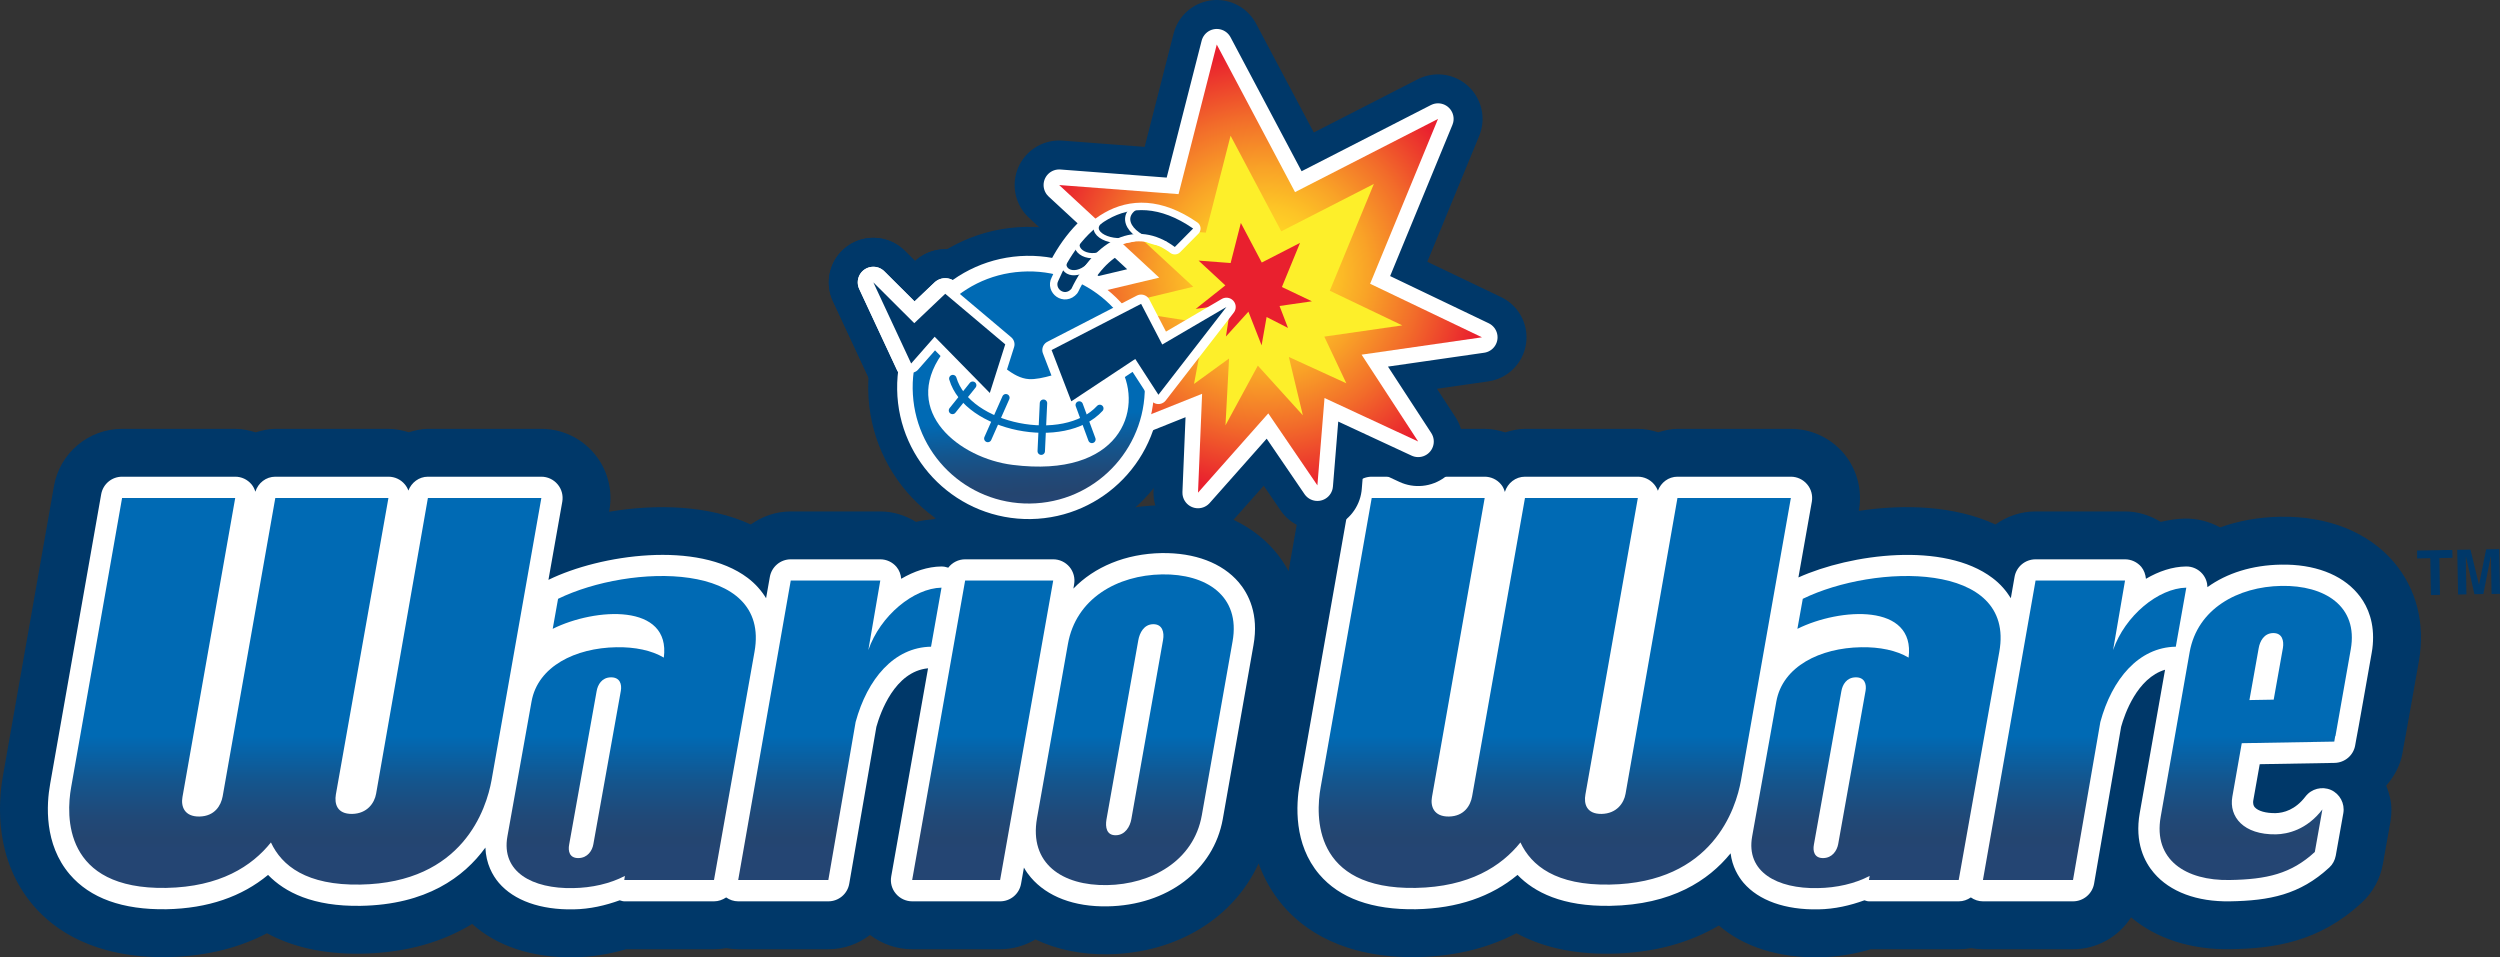 <?xml version="1.0" encoding="utf-8"?>
<!-- Generator: Adobe Illustrator 16.0.0, SVG Export Plug-In . SVG Version: 6.00 Build 0)  -->
<!DOCTYPE svg PUBLIC "-//W3C//DTD SVG 1.1//EN" "http://www.w3.org/Graphics/SVG/1.1/DTD/svg11.dtd">
<svg version="1.1" id="Layer_1" xmlns="http://www.w3.org/2000/svg" xmlns:xlink="http://www.w3.org/1999/xlink" x="0px" y="0px"
	 width="4698.629px" height="1799.186px" viewBox="0 0 4698.629 1799.186" enable-background="new 0 0 4698.629 1799.186"
	 xml:space="preserve">
<rect x="0" y="0" width="4698.629" height="1799.186" fill="#333333" stroke="none"/>
<g>
	<g>
		<path fill="#FFFFFF" d="M2181.297,1007.368c-67.871,1.101-126.422,25.878-165.653,66.698l1.408-8.211
			c2.085-11.523-0.981-23.547-8.771-32.56c-7.48-9.01-18.764-14.284-30.658-14.284h-165.227c-12.812,0-24.332,6.136-31.64,15.762
			c-4.28-1.478-8.76-2.395-13.305-2.275c-25.076,0.373-50.884,8.957-75.097,23.059c-0.677-8.094-3.498-16.064-8.824-22.38
			c-7.601-9.01-18.833-14.165-30.539-14.165h-168.051c-19.368,0-35.927,13.926-39.297,33.115l-6.989,39.842
			c-8.89-14.22-20.164-27.097-34.392-38.008c-93.93-70.875-277.371-43.653-373.684,3.428c-0.185,0-0.245,0.134-0.55,0.134
			c14.649-83.11,25.872-146.753,25.872-146.753c2.088-11.614-1.044-23.536-8.706-32.517c-7.546-9.054-18.701-14.315-30.596-14.315
			H803.737c-16.742,0-31.022,10.791-36.784,26.044c-1.595-4.25-3.807-8.264-6.748-11.729c-7.602-9.054-18.819-14.315-30.595-14.315
			H517.172c-17.594,0-32.371,11.801-37.52,28.199c-1.47-4.97-3.858-9.809-7.23-13.884c-7.669-9.054-18.825-14.315-30.658-14.315
			H229.448c-19.494,0-35.928,13.939-39.357,32.956l-95.769,543.506c-6.923,39.178-11.58,113.6,36.792,170.184
			c38.128,44.826,99.317,66.901,181.597,65.425c78.042-1.342,141.498-23.483,190.729-64.376
			c31.578,32.615,84.241,59.656,173.938,57.997c123.663-2.09,193.923-53.889,234.264-109.134
			c1.043,30.421,13.486,52.123,25.197,65.969c28.265,33.237,78.169,51.021,140.213,49.852c31.086-0.376,59.906-7.297,86.628-16.987
			c2.766,0.745,5.521,1.967,8.399,1.967h168.668c8.458,0,16.246-2.818,22.866-7.362c6.621,4.663,14.467,7.362,22.684,7.362h169.219
			c19.494,0,35.987-13.98,39.297-33.236c0,0,50.152-289.985,50.948-294.531c7.232-26.234,34.394-103.734,96.988-109.926
			l-69.091,390.849c-2.087,11.655,1.1,23.55,8.823,32.493c7.48,9.075,18.699,14.352,30.472,14.352h165.226
			c19.311,0,35.935-13.926,39.244-32.983l5.394-30.406c4.228,7.228,8.402,13.424,12.931,18.565
			c30.66,36.054,81.663,55.245,143.591,54.209c112.562-1.899,199.624-67.697,216.72-163.887c0-0.063,57.76-326.531,57.76-326.531
			c10.43-58.311-9.252-96.255-27.777-117.967C2295.147,1025.88,2243.713,1006.385,2181.297,1007.368"/>
		<path fill="#003869" d="M4499.16,1056.473c-48.252-56.465-123.972-86.754-213.477-85.251
			c-40.588,0.612-78.609,7.669-113.18,20.026c-19.86-11.042-42.539-16.956-65.723-16.623c-15.2,0.25-30.473,2.645-45.738,6.258
			c-20.225-12.359-43.098-19.654-67.141-19.654H3825.74c-28.012,0-53.885,9.236-75.291,24.49
			c-76.447-35.215-170.742-38.644-256.944-25.528c0.06-1.007,0.305-1.716,0.305-1.716c6.556-37.858-3.743-76.635-28.38-106.101
			c-24.772-29.369-61.135-46.379-99.575-46.379h-213.163c-12.572,0-24.537,3.005-36.241,6.472
			c-12.266-3.839-25.011-6.472-38.19-6.472h-212.141c-12.88,0-25.248,2.952-37.022,6.66c-12.386-3.962-25.451-6.66-38.688-6.66
			h-212.324c-63.321,0-117.225,45.186-128.13,107.353l-28.201,159.987c-7.111-13.114-15.394-25.632-25.201-37.152
			c-48.744-57.292-125.13-88.07-214.646-86.636c-50.021,0.891-96.321,11.19-137.263,29.344
			c-19.564-11.377-41.945-17.662-65.172-17.662h-165.547c-21.088,0-40.944,5.346-58.724,14.447
			c-11.164,1.006-22.445,2.508-33.608,5.207c-19.973-12.359-43.151-19.654-67.126-19.654h-168.294
			c-27.896,0-53.708,9.236-75.046,24.49c-79.212-36.476-177.8-38.87-266.323-23.905c0.365-1.9,0.612-3.338,0.612-3.338
			c6.623-37.795-3.744-76.635-28.574-106.101c-24.643-29.369-61.004-46.379-99.383-46.379H804.222
			c-12.444,0-24.455,3.005-35.927,6.406c-12.383-3.773-25.194-6.406-38.25-6.406H517.419c-12.75,0-24.949,2.952-36.842,6.593
			c-12.388-3.895-25.264-6.593-38.506-6.593H229.448c-63.022,0-116.979,45.305-128.012,107.419l-95.765,543.97
			c-9.748,54.619-15.331,159.39,56.896,244.377c38.869,45.545,114.156,99.191,251.859,97.051
			c77.98-1.408,139.353-19.68,187.359-44.821c43.283,23.426,100.606,39.73,177.739,38.377
			c84.91-1.462,153.516-22.685,207.896-55.907c46.539,41.992,113.73,64.133,192.205,62.655c33.78-0.487,66.34-6.002,97.176-15.08
			h165.106c7.966,0,15.697-0.677,23.179-2.085c7.354,1.289,14.896,2.085,22.318,2.085h169.398c29.368,0,56.519-10.06,78.356-26.856
			c22.616,17.287,50.323,26.856,79.205,26.856h165.291c24.213,0,46.659-6.754,66.458-18.394
			c39.484,18.886,85.704,28.627,136.654,27.895c130.039-2.203,235.93-68.611,282.702-170.74
			c9.738,26.792,24.16,53.638,45.559,78.965c38.802,45.545,114.03,99.191,251.856,97.051c77.866-1.408,139.11-19.68,187.181-44.94
			c43.452,23.545,100.664,39.85,177.731,38.496c82.34-1.224,149.29-21.516,202.74-52.905
			c46.356,39.911,111.962,60.998,188.472,59.653c33.847-0.487,66.457-6.002,97.301-15.08h164.979c8.037,0,15.82-0.677,23.36-2.085
			c7.416,1.289,14.724,2.085,22.19,2.085h169.285c45.485,0,85.829-23.734,109.127-59.963
			c47.455,39.976,112.254,61.184,187.238,59.896c80.318-1.408,165.846-12.812,246.223-87.483
			c20.963-19.138,34.884-44.759,39.785-72.586l14.289-79.948c1.215-7.361,1.776-14.592,1.776-21.888
			c0-15.879-3.866-31.03-9.751-45.436c14.725-17.224,26.245-37.159,30.47-60.69l1.665-10.304
			c0.419,0.376,29.185-162.713,29.185-162.713C4558.566,1172.78,4541.837,1106.692,4499.16,1056.473"/>
		<path fill="#FFFFFF" d="M2183.318,1039.492c-67.99,1.164-126.595,25.989-165.958,66.761l1.408-8.146
			c2.021-11.534-1.105-23.548-8.705-32.626c-7.67-9.062-18.764-14.269-30.592-14.269h-165.547c-12.862,0-24.398,6.176-31.748,15.745
			c-4.235-1.477-8.584-2.327-13.303-2.274c-25.075,0.32-50.95,8.891-75.109,23.124c-0.731-8.157-3.493-16-8.889-22.445
			c-7.604-8.943-18.767-14.149-30.409-14.149h-168.294c-19.31,0-35.868,13.91-39.297,33.036l-7.058,40.041
			c-8.763-14.29-20.226-27.285-34.453-38.076c-93.927-71.004-277.485-43.776-374.045,3.311c-0.188,0-0.435,0.184-0.554,0.239
			c14.772-83.191,26.056-146.98,26.056-146.98c1.958-11.563-1.167-23.549-8.824-32.535c-7.61-9.102-18.825-14.309-30.539-14.309
			H804.222c-16.736,0-30.836,10.881-36.725,26.061c-1.408-4.2-3.731-8.163-6.737-11.751c-7.607-9.102-18.763-14.309-30.715-14.309
			H517.419c-17.533,0-32.306,11.801-37.462,28.199c-1.592-5.024-3.802-9.716-7.295-13.89c-7.664-9.102-18.7-14.309-30.591-14.309
			H229.448c-19.434,0-35.928,13.887-39.294,33.104l-95.832,543.902c-7.107,39.242-11.647,113.679,36.792,170.451
			c38.194,44.742,99.376,66.817,181.716,65.474c78.111-1.54,141.688-23.667,190.982-64.504
			c31.574,32.625,84.295,59.602,174.178,58.127c123.597-2.14,193.984-54.075,234.263-109.504
			c1.228,30.539,13.487,52.308,25.256,66.22c28.453,33.291,78.354,51.074,140.401,49.902c31.086-0.491,59.902-7.297,86.819-17.039
			c2.818,0.73,5.388,1.955,8.521,1.955h168.657c8.339,0,16.129-2.816,22.874-7.352c6.558,4.654,14.403,7.352,22.623,7.352h169.398
			c19.375,0,36.042-13.965,39.298-33.156c0,0,50.207-290.374,51.005-294.837c7.427-26.364,34.337-103.989,97.116-109.997
			l-69.226,391.156c-2.07,11.642,1.051,23.486,8.84,32.613c7.6,9.01,18.882,14.221,30.528,14.221h165.291
			c19.495,0,35.987-13.846,39.362-33.037l5.396-30.355c4.105,7.246,8.637,13.493,12.995,18.515
			c30.659,36.054,81.598,55.429,143.832,54.324c112.628-1.831,199.616-67.811,216.909-163.934
			c0-0.134,57.697-327.037,57.697-327.037c10.486-58.23-9.378-96.376-27.715-118.076
			C2296.929,1058.016,2245.669,1038.641,2183.318,1039.492"/>
		<path fill="#FFFFFF" d="M4430.55,1114.907c-30.342-35.631-81.479-54.819-143.338-53.701
			c-54.443,0.848-102.021,15.995-138.436,42.3c-0.187-9.079-3.375-17.783-9.383-24.896c-7.723-9.071-19.12-14.229-31.018-13.926
			c-25.195,0.32-50.947,8.891-75.165,23.124c-0.859-8.157-3.492-16-8.771-22.445c-7.669-8.943-18.812-14.149-30.539-14.149H3825.74
			c-19.494,0-36.124,13.91-39.48,33.036l-6.991,40.041c-8.891-14.29-20.11-27.285-34.58-38.076
			c-90.992-68.85-266.091-45.25-364.669-0.93c14.215-80.92,25.259-142.501,25.259-142.501c1.954-11.563-1.165-23.549-8.834-32.535
			c-7.654-9.102-18.822-14.309-30.59-14.309h-213.163c-16.811,0-31.097,10.949-36.797,26.394c-1.595-4.414-4.041-8.496-7.048-12.084
			c-7.669-9.102-18.879-14.309-30.587-14.309h-212.141c-17.718,0-32.68,12.009-37.821,28.689c-1.405-5.143-3.613-10.206-7.293-14.38
			c-7.488-9.102-18.951-14.309-30.596-14.309h-212.324c-19.676,0-36.037,13.887-39.532,33.104l-95.833,543.902
			c-6.864,39.242-11.587,113.679,36.839,170.451c38.146,44.742,99.271,66.817,181.734,65.474
			c78.045-1.54,141.623-23.667,190.794-64.504c31.573,32.625,84.297,59.602,174.167,58.127
			c115.695-1.967,184.808-47.575,226.309-98.713c3.188,24.958,14.027,43.229,24.332,55.429
			c28.519,33.291,78.35,51.074,140.522,49.902c31.03-0.491,59.904-7.297,86.697-17.039c2.82,0.85,5.447,1.955,8.45,1.955h168.725
			c8.58,0,16.249-2.816,22.817-7.352c6.611,4.654,14.471,7.352,22.733,7.352h169.285c19.422,0,36.224-13.965,39.599-33.156
			c0,0,50.097-290.374,50.829-294.837c6.684-24.226,30.22-91.723,82.581-107.295c-14.774,83.627-47.572,269.266-47.572,269.266
			c-9.813,55.667,8.957,92.093,26.735,112.812c30.153,35.311,80.799,54.261,142.658,53.211
			c74.438-1.225,131.396-12.374,186.81-63.512c6.448-5.884,10.604-13.741,12.202-22.377l14.231-79.882
			c3.122-18.156-6.511-36.171-23.36-43.655c-16.868-7.228-36.602-2.206-47.763,12.387c-19.254,25.247-41.264,30.896-56.22,31.269
			c-18.27,0.239-32.86-3.937-39.17-11.099c-0.745-0.98-3.019-3.68-3.019-9.007c0-1.238,0-2.395,0.302-3.816
			c0,0,6.824-38.617,12.081-68.052c43.235-0.8,140.775-2.448,140.775-2.448c19.238-0.425,35.5-14.22,38.685-33.223l1.831-10.312
			c0.443,0,29.136-163.07,29.136-163.07c1.955-10.433,2.627-20.243,2.627-29.253
			C4460.103,1158.799,4445.084,1131.706,4430.55,1114.907"/>
		<g>
			<defs>
				<path id="SVGID_1_" d="M804.222,935.939l-97.357,555.892c-3.062,17.356-16.676,37.343-45.062,37.887
					c-28.691,0.308-33.472-19.241-30.534-36.667l98.776-557.112H517.419l-98.952,560.794c-3.187,17.291-14.897,37.277-43.527,37.89
					c-28.631,0.488-35.13-19.244-32.009-36.653l99.141-562.031H229.448l-95.763,543.944
					c-9.502,53.279-14.958,192.206,178.594,188.897c101.286-1.848,161.248-40.841,196.929-85.468
					c20.292,43.645,66.581,81.04,167.924,79.205c193.492-3.309,237.023-142.796,246.709-196.189l93.618-530.389H804.222z"/>
			</defs>
			<clipPath id="SVGID_2_">
				<use xlink:href="#SVGID_1_"  overflow="visible"/>
			</clipPath>
			
				<linearGradient id="SVGID_3_" gradientUnits="userSpaceOnUse" x1="1910.491" y1="1456.55" x2="1973.265" y2="1456.55" gradientTransform="matrix(0 -9.422 -9.422 0 14291.68 19596.457)">
				<stop  offset="0" style="stop-color:#244573"/>
				<stop  offset="0.034" style="stop-color:#244570"/>
				<stop  offset="0.105" style="stop-color:#204978"/>
				<stop  offset="0.214" style="stop-color:#14558D"/>
				<stop  offset="0.348" style="stop-color:#0268B1"/>
				<stop  offset="0.359" style="stop-color:#006AB4"/>
				<stop  offset="1" style="stop-color:#006AB4"/>
			</linearGradient>
			<rect x="118.727" y="935.939" clip-path="url(#SVGID_2_)" fill="url(#SVGID_3_)" width="898.731" height="736.15"/>
		</g>
		<g>
			<defs>
				<polygon id="SVGID_4_" points="1714.365,1653.933 1813.924,1091.119 1979.471,1091.119 1879.656,1653.933 				"/>
			</defs>
			<clipPath id="SVGID_5_">
				<use xlink:href="#SVGID_4_"  overflow="visible"/>
			</clipPath>
			
				<linearGradient id="SVGID_6_" gradientUnits="userSpaceOnUse" x1="1910.396" y1="1322.977" x2="1973.198" y2="1322.977" gradientTransform="matrix(0 -9.422 -9.422 0 14311.557 19595.824)">
				<stop  offset="0" style="stop-color:#244573"/>
				<stop  offset="0.034" style="stop-color:#244570"/>
				<stop  offset="0.105" style="stop-color:#204978"/>
				<stop  offset="0.214" style="stop-color:#14558D"/>
				<stop  offset="0.348" style="stop-color:#0268B1"/>
				<stop  offset="0.359" style="stop-color:#006AB4"/>
				<stop  offset="1" style="stop-color:#006AB4"/>
			</linearGradient>
			<rect x="1714.365" y="1091.119" clip-path="url(#SVGID_5_)" fill="url(#SVGID_6_)" width="265.106" height="562.813"/>
		</g>
		<g>
			<defs>
				<path id="SVGID_7_" d="M1632.02,1221.71l22.446-130.591h-168.294l-98.768,562.813h169.398l51.312-296.974
					c22.004-80.747,72.039-140.406,141.74-141.507l19.684-110.981C1717.311,1105.523,1654.466,1156.832,1632.02,1221.71"/>
			</defs>
			<clipPath id="SVGID_8_">
				<use xlink:href="#SVGID_7_"  overflow="visible"/>
			</clipPath>
			
				<linearGradient id="SVGID_9_" gradientUnits="userSpaceOnUse" x1="1910.396" y1="1351.016" x2="1973.198" y2="1351.016" gradientTransform="matrix(0 -9.422 -9.422 0 14307.283 19595.824)">
				<stop  offset="0" style="stop-color:#244573"/>
				<stop  offset="0.034" style="stop-color:#244570"/>
				<stop  offset="0.105" style="stop-color:#204978"/>
				<stop  offset="0.214" style="stop-color:#14558D"/>
				<stop  offset="0.348" style="stop-color:#0268B1"/>
				<stop  offset="0.359" style="stop-color:#006AB4"/>
				<stop  offset="1" style="stop-color:#006AB4"/>
			</linearGradient>
			<rect x="1387.405" y="1091.119" clip-path="url(#SVGID_8_)" fill="url(#SVGID_9_)" width="382.134" height="562.813"/>
		</g>
		<g>
			<defs>
				<path id="SVGID_10_" d="M1166.869,1298.22l-51.68,288.404c-2.021,12.015-10.672,25.741-27.897,26.113
					c-17.288,0.238-19.868-13.368-17.593-25.383l51.623-288.273c2.021-12.144,9.747-25.754,26.664-26.059
					C1165.341,1272.715,1168.897,1286.208,1166.869,1298.22 M1048.848,1125.444l-10.055,56.412
					c79.949-39.788,222.19-48.56,208.822,54.077c-22.874-13.611-54.322-20.122-89.205-19.5
					c-76.887,1.344-147.513,35.685-159.404,102.023l-45.369,253.575c-11.896,66.577,46.531,98.647,123.542,97.105
					c35.064-0.546,69.278-8.267,97.29-22.924c-0.854,5.021-1.219,7.719-1.219,7.719h168.657c0,0,50.027-282.633,76.147-428.914
					C1448.896,1053.59,1184.405,1059.354,1048.848,1125.444"/>
			</defs>
			<clipPath id="SVGID_11_">
				<use xlink:href="#SVGID_10_"  overflow="visible"/>
			</clipPath>
			
				<linearGradient id="SVGID_12_" gradientUnits="userSpaceOnUse" x1="1910.455" y1="1391.017" x2="1973.223" y2="1391.017" gradientTransform="matrix(0 -9.422 -9.422 0 14301.33 19596.277)">
				<stop  offset="0" style="stop-color:#244573"/>
				<stop  offset="0.034" style="stop-color:#244570"/>
				<stop  offset="0.105" style="stop-color:#204978"/>
				<stop  offset="0.214" style="stop-color:#14558D"/>
				<stop  offset="0.348" style="stop-color:#0268B1"/>
				<stop  offset="0.359" style="stop-color:#006AB4"/>
				<stop  offset="1" style="stop-color:#006AB4"/>
			</linearGradient>
			<rect x="941.741" y="1053.59" clip-path="url(#SVGID_11_)" fill="url(#SVGID_12_)" width="507.155" height="617.09"/>
		</g>
		<g>
			<defs>
				<path id="SVGID_13_" d="M3971.467,1221.71l22.435-130.591H3825.74l-98.9,562.813h169.285l51.373-296.974
					c21.886-80.747,72.157-140.406,141.81-141.507l19.735-110.981C4056.748,1105.523,3993.902,1156.832,3971.467,1221.71"/>
			</defs>
			<clipPath id="SVGID_14_">
				<use xlink:href="#SVGID_13_"  overflow="visible"/>
			</clipPath>
			
				<linearGradient id="SVGID_15_" gradientUnits="userSpaceOnUse" x1="1910.396" y1="1106.662" x2="1973.198" y2="1106.662" gradientTransform="matrix(0 -9.422 -9.422 0 14344.541 19595.824)">
				<stop  offset="0" style="stop-color:#244573"/>
				<stop  offset="0.034" style="stop-color:#244570"/>
				<stop  offset="0.105" style="stop-color:#204978"/>
				<stop  offset="0.214" style="stop-color:#14558D"/>
				<stop  offset="0.348" style="stop-color:#0268B1"/>
				<stop  offset="0.359" style="stop-color:#006AB4"/>
				<stop  offset="1" style="stop-color:#006AB4"/>
			</linearGradient>
			<rect x="3726.839" y="1091.119" clip-path="url(#SVGID_14_)" fill="url(#SVGID_15_)" width="382.203" height="562.813"/>
		</g>
		<g>
			<defs>
				<path id="SVGID_16_" d="M3506.25,1298.22l-51.496,288.404c-2.338,12.015-10.854,25.741-28.012,26.113
					c-17.118,0.238-19.869-13.368-17.595-25.383l51.62-288.273c2.084-12.144,9.614-25.754,26.787-26.059
					C3504.775,1272.715,3508.336,1286.208,3506.25,1298.22 M3388.232,1125.444l-10.118,56.412
					c80.071-39.788,222.188-48.56,209,54.077c-22.797-13.611-54.431-20.122-89.378-19.5
					c-76.767,1.344-147.271,35.685-159.221,102.023l-45.435,253.575c-11.948,66.577,46.659,98.647,123.482,97.105
					c35.187-0.546,69.398-8.267,97.41-22.924c-0.914,5.021-1.409,7.719-1.409,7.719h168.725c0,0,50.147-282.633,76.325-428.914
					C3788.343,1053.59,3523.726,1059.354,3388.232,1125.444"/>
			</defs>
			<clipPath id="SVGID_17_">
				<use xlink:href="#SVGID_16_"  overflow="visible"/>
			</clipPath>
			
				<linearGradient id="SVGID_18_" gradientUnits="userSpaceOnUse" x1="1910.455" y1="1146.677" x2="1973.223" y2="1146.677" gradientTransform="matrix(0 -9.422 -9.422 0 14338.596 19596.277)">
				<stop  offset="0" style="stop-color:#244573"/>
				<stop  offset="0.034" style="stop-color:#244570"/>
				<stop  offset="0.105" style="stop-color:#204978"/>
				<stop  offset="0.214" style="stop-color:#14558D"/>
				<stop  offset="0.348" style="stop-color:#0268B1"/>
				<stop  offset="0.359" style="stop-color:#006AB4"/>
				<stop  offset="1" style="stop-color:#006AB4"/>
			</linearGradient>
			<rect x="3281.132" y="1053.59" clip-path="url(#SVGID_17_)" fill="url(#SVGID_18_)" width="507.211" height="617.09"/>
		</g>
		<g>
			<defs>
				<path id="SVGID_19_" d="M2185.896,1202.763l-59.594,336.777c-2.39,13.911-11.587,29.979-29.127,30.272
					c-17.717,0.372-19.986-15.444-17.649-29.544l59.829-336.83c2.46-13.926,10.483-29.927,27.907-30.285
					C2184.976,1172.899,2188.473,1188.717,2185.896,1202.763 M2183.992,1079.531c-83.934,1.408-161.983,45.3-176.933,131.14
					l-58.008,326.835c-15.256,85.65,47.576,127.337,131.511,125.996c82.952-1.356,162.899-45.248,178.172-131.138l57.805-326.784
					C2331.876,1119.81,2266.758,1078.243,2183.992,1079.531"/>
			</defs>
			<clipPath id="SVGID_20_">
				<use xlink:href="#SVGID_19_"  overflow="visible"/>
			</clipPath>
			
				<linearGradient id="SVGID_21_" gradientUnits="userSpaceOnUse" x1="1910.439" y1="1293.11" x2="1973.215" y2="1293.11" gradientTransform="matrix(0 -9.423 -9.423 0 14317.422 19597.883)">
				<stop  offset="0" style="stop-color:#244573"/>
				<stop  offset="0.034" style="stop-color:#244570"/>
				<stop  offset="0.105" style="stop-color:#204978"/>
				<stop  offset="0.214" style="stop-color:#14558D"/>
				<stop  offset="0.348" style="stop-color:#0268B1"/>
				<stop  offset="0.359" style="stop-color:#006AB4"/>
				<stop  offset="1" style="stop-color:#006AB4"/>
			</linearGradient>
			<rect x="1933.795" y="1078.243" clip-path="url(#SVGID_20_)" fill="url(#SVGID_21_)" width="398.081" height="586.6"/>
		</g>
		<g>
			<defs>
				<path id="SVGID_22_" d="M4290.65,1217.658l-17.348,97.291l-45.611,0.796l17.338-97.17c2.208-13.302,9.994-28.441,27.23-28.758
					C4289.538,1189.579,4292.722,1204.409,4290.65,1217.658 M4287.822,1101.165c-81.9,1.356-157.93,43.042-172.451,124.349
					l-54.449,309.548c-14.404,81.104,47.455,120.348,129.427,118.871c69.89-1.101,115.815-11.641,160.255-52.716l14.229-79.951
					c-29.489,38.501-65.541,46.342-87.177,46.834c-61.247,1.049-88.664-33.158-82.102-70.62l17.722-100.681l173.877-3.006
					l1.707-10.296h0.492l28.822-163.262C4432.448,1139.053,4368.822,1099.704,4287.822,1101.165"/>
			</defs>
			<clipPath id="SVGID_23_">
				<use xlink:href="#SVGID_22_"  overflow="visible"/>
			</clipPath>
			
				<linearGradient id="SVGID_24_" gradientUnits="userSpaceOnUse" x1="1910.495" y1="1073.047" x2="1973.255" y2="1073.047" gradientTransform="matrix(0 -9.42 -9.42 0 14347.697 19592.723)">
				<stop  offset="0" style="stop-color:#244573"/>
				<stop  offset="0.034" style="stop-color:#244570"/>
				<stop  offset="0.105" style="stop-color:#204978"/>
				<stop  offset="0.214" style="stop-color:#14558D"/>
				<stop  offset="0.348" style="stop-color:#0268B1"/>
				<stop  offset="0.359" style="stop-color:#006AB4"/>
				<stop  offset="1" style="stop-color:#006AB4"/>
			</linearGradient>
			<rect x="4046.517" y="1099.704" clip-path="url(#SVGID_23_)" fill="url(#SVGID_24_)" width="385.931" height="555.705"/>
		</g>
		<g>
			<defs>
				<path id="SVGID_25_" d="M3152.691,935.939l-97.542,555.892c-2.953,17.356-16.563,37.343-45.133,37.887
					c-28.452,0.308-33.543-19.241-30.286-36.667l98.529-557.112h-212.141l-99.376,560.794c-3.007,17.291-14.847,37.277-43.351,37.89
					c-28.626,0.488-35.255-19.244-32.067-36.653l99.084-562.031h-212.324l-95.999,543.944
					c-9.566,53.279-15.034,192.206,178.525,188.897c101.229-1.848,161.241-40.841,196.985-85.468
					c20.366,43.645,66.585,81.04,167.876,79.205c193.545-3.309,237.199-142.796,246.699-196.189l93.683-530.389H3152.691z"/>
			</defs>
			<clipPath id="SVGID_26_">
				<use xlink:href="#SVGID_25_"  overflow="visible"/>
			</clipPath>
			
				<linearGradient id="SVGID_27_" gradientUnits="userSpaceOnUse" x1="1910.491" y1="1211.277" x2="1973.265" y2="1211.277" gradientTransform="matrix(0 -9.422 -9.422 0 14329.086 19596.457)">
				<stop  offset="0" style="stop-color:#244573"/>
				<stop  offset="0.034" style="stop-color:#244570"/>
				<stop  offset="0.105" style="stop-color:#204978"/>
				<stop  offset="0.214" style="stop-color:#14558D"/>
				<stop  offset="0.348" style="stop-color:#0268B1"/>
				<stop  offset="0.359" style="stop-color:#006AB4"/>
				<stop  offset="1" style="stop-color:#006AB4"/>
			</linearGradient>
			<rect x="2467.051" y="935.939" clip-path="url(#SVGID_26_)" fill="url(#SVGID_27_)" width="898.803" height="736.15"/>
		</g>
	</g>
	<g>
		<defs>
			<path id="SVGID_28_" d="M2151.319,724.583c1.959,120.4-93.949,219.606-214.309,221.669
				c-120.349,1.893-219.594-94.141-221.556-214.426c-1.938-120.291,93.969-219.607,214.317-221.722
				C2050.118,508.145,2149.422,604.291,2151.319,724.583"/>
		</defs>
		<clipPath id="SVGID_29_">
			<use xlink:href="#SVGID_28_"  overflow="visible"/>
		</clipPath>
		
			<radialGradient id="SVGID_30_" cx="1952.002" cy="1257.958" r="58.84" gradientTransform="matrix(26.157 -0.445 -0.445 -26.157 -49088.023 34838.359)" gradientUnits="userSpaceOnUse">
			<stop  offset="0" style="stop-color:#7FA2D4"/>
			<stop  offset="0.242" style="stop-color:#7FA2D4"/>
			<stop  offset="0.579" style="stop-color:#5D92CA"/>
			<stop  offset="0.837" style="stop-color:#4084C2"/>
			<stop  offset="0.885" style="stop-color:#317EBF"/>
			<stop  offset="0.976" style="stop-color:#0B6FB6"/>
			<stop  offset="1" style="stop-color:#006AB4"/>
		</radialGradient>
		<polygon clip-path="url(#SVGID_29_)" fill="url(#SVGID_30_)" points="1706.035,508.256 2153.169,500.668 2160.758,948.042 
			1713.625,955.622 		"/>
	</g>
	<g>
		<defs>
			<polygon id="SVGID_31_" points="1976.4,657.875 2013.492,754.246 2133.671,674.666 2177.199,741.95 2305.024,576.924 
				2184.388,647.528 2144.65,571.052 			"/>
		</defs>
		<clipPath id="SVGID_32_">
			<use xlink:href="#SVGID_31_"  overflow="visible"/>
		</clipPath>
		
			<radialGradient id="SVGID_33_" cx="1951.989" cy="1257.999" r="58.887" gradientTransform="matrix(26.174 -0.445 -0.445 -26.174 -49121.336 34860.332)" gradientUnits="userSpaceOnUse">
			<stop  offset="0" style="stop-color:#7FA2D4"/>
			<stop  offset="0.242" style="stop-color:#7FA2D4"/>
			<stop  offset="0.579" style="stop-color:#5D92CA"/>
			<stop  offset="0.837" style="stop-color:#4084C2"/>
			<stop  offset="0.885" style="stop-color:#317EBF"/>
			<stop  offset="0.976" style="stop-color:#0B6FB6"/>
			<stop  offset="1" style="stop-color:#006AB4"/>
		</radialGradient>
		<polygon clip-path="url(#SVGID_32_)" fill="url(#SVGID_33_)" points="1973.296,571.109 2304.922,565.468 2308.129,754.14 
			1976.508,759.771 		"/>
	</g>
	<g>
		<defs>
			<polygon id="SVGID_34_" points="1889.294,647.182 1860.309,738.555 1756.638,632.861 1712.466,683.181 1641.395,530.683 
				1718.336,607.402 1776.528,552.128 			"/>
		</defs>
		<clipPath id="SVGID_35_">
			<use xlink:href="#SVGID_34_"  overflow="visible"/>
		</clipPath>
		
			<radialGradient id="SVGID_36_" cx="1951.961" cy="1257.983" r="58.92" gradientTransform="matrix(26.171 -0.445 -0.445 -26.171 -49115.512 34856.457)" gradientUnits="userSpaceOnUse">
			<stop  offset="0" style="stop-color:#7FA2D4"/>
			<stop  offset="0.242" style="stop-color:#7FA2D4"/>
			<stop  offset="0.579" style="stop-color:#5D92CA"/>
			<stop  offset="0.837" style="stop-color:#4084C2"/>
			<stop  offset="0.885" style="stop-color:#317EBF"/>
			<stop  offset="0.976" style="stop-color:#0B6FB6"/>
			<stop  offset="1" style="stop-color:#006AB4"/>
		</radialGradient>
		<polygon clip-path="url(#SVGID_35_)" fill="url(#SVGID_36_)" points="1637.832,530.683 1889.178,526.427 1892.792,738.494 
			1641.456,742.755 		"/>
	</g>
	<g>
		<defs>
			<polygon id="SVGID_37_" points="1976.4,657.875 2013.492,754.246 2133.671,674.666 2177.199,741.95 2305.024,576.924 
				2184.388,647.528 2144.65,571.052 			"/>
		</defs>
		<clipPath id="SVGID_38_">
			<use xlink:href="#SVGID_37_"  overflow="visible"/>
		</clipPath>
		
			<radialGradient id="SVGID_39_" cx="1951.989" cy="1257.999" r="58.887" gradientTransform="matrix(26.174 -0.445 -0.445 -26.174 -49121.336 34860.332)" gradientUnits="userSpaceOnUse">
			<stop  offset="0" style="stop-color:#7FA2D4"/>
			<stop  offset="0.242" style="stop-color:#7FA2D4"/>
			<stop  offset="0.579" style="stop-color:#5D92CA"/>
			<stop  offset="0.837" style="stop-color:#4084C2"/>
			<stop  offset="0.885" style="stop-color:#317EBF"/>
			<stop  offset="0.976" style="stop-color:#0B6FB6"/>
			<stop  offset="1" style="stop-color:#006AB4"/>
		</radialGradient>
		<polygon clip-path="url(#SVGID_38_)" fill="url(#SVGID_39_)" points="1973.296,571.109 2304.922,565.468 2308.129,754.14 
			1976.508,759.771 		"/>
	</g>
	<g>
		<defs>
			<polygon id="SVGID_40_" points="1889.294,647.182 1860.309,738.555 1756.638,632.861 1712.466,683.181 1641.395,530.683 
				1718.336,607.402 1776.528,552.128 			"/>
		</defs>
		<clipPath id="SVGID_41_">
			<use xlink:href="#SVGID_40_"  overflow="visible"/>
		</clipPath>
		
			<radialGradient id="SVGID_42_" cx="1951.961" cy="1257.983" r="58.92" gradientTransform="matrix(26.171 -0.445 -0.445 -26.171 -49115.512 34856.457)" gradientUnits="userSpaceOnUse">
			<stop  offset="0" style="stop-color:#7FA2D4"/>
			<stop  offset="0.242" style="stop-color:#7FA2D4"/>
			<stop  offset="0.579" style="stop-color:#5D92CA"/>
			<stop  offset="0.837" style="stop-color:#4084C2"/>
			<stop  offset="0.885" style="stop-color:#317EBF"/>
			<stop  offset="0.976" style="stop-color:#0B6FB6"/>
			<stop  offset="1" style="stop-color:#006AB4"/>
		</radialGradient>
		<polygon clip-path="url(#SVGID_41_)" fill="url(#SVGID_42_)" points="1637.832,530.683 1889.178,526.427 1892.792,738.494 
			1641.456,742.755 		"/>
	</g>
	<g>
		<defs>
			<polygon id="SVGID_43_" points="2475.972,912.204 2383.693,776.908 2251.6,925.953 2259.298,740.098 2099.792,803.878 
				2217.396,654.086 1937.129,579.213 2178.69,521.835 1990.654,347.771 2215.021,364.854 2286.839,83.7 2433.937,361.062 
				2702.704,223.486 2575.05,533.321 2785.282,633.954 2559.024,666.562 2665.436,829.802 2489.373,748.039 			"/>
		</defs>
		<clipPath id="SVGID_44_">
			<use xlink:href="#SVGID_43_"  overflow="visible"/>
		</clipPath>
		
			<radialGradient id="SVGID_45_" cx="1952.001" cy="1257.939" r="58.916" gradientTransform="matrix(26.163 -0.445 -0.445 -26.163 -49100.172 34846.383)" gradientUnits="userSpaceOnUse">
			<stop  offset="0" style="stop-color:#7FA2D4"/>
			<stop  offset="0.242" style="stop-color:#7FA2D4"/>
			<stop  offset="0.579" style="stop-color:#5D92CA"/>
			<stop  offset="0.837" style="stop-color:#4084C2"/>
			<stop  offset="0.885" style="stop-color:#317EBF"/>
			<stop  offset="0.976" style="stop-color:#0B6FB6"/>
			<stop  offset="1" style="stop-color:#006AB4"/>
		</radialGradient>
		<polygon clip-path="url(#SVGID_44_)" fill="url(#SVGID_45_)" points="1922.807,83.923 2785.043,69.268 2799.598,925.726 
			1937.365,940.444 		"/>
	</g>
	<g>
		<defs>
			<polygon id="SVGID_46_" points="2475.972,912.204 2383.693,776.908 2251.6,925.953 2259.298,740.098 2099.792,803.878 
				2217.396,654.086 1937.129,579.213 2178.69,521.835 1990.654,347.771 2215.021,364.854 2286.839,83.7 2433.937,361.062 
				2702.704,223.486 2575.05,533.321 2785.282,633.954 2559.024,666.562 2665.436,829.802 2489.373,748.039 			"/>
		</defs>
		<clipPath id="SVGID_47_">
			<use xlink:href="#SVGID_46_"  overflow="visible"/>
		</clipPath>
		
			<radialGradient id="SVGID_48_" cx="1952.001" cy="1257.939" r="58.916" gradientTransform="matrix(26.163 -0.445 -0.445 -26.163 -49100.172 34846.383)" gradientUnits="userSpaceOnUse">
			<stop  offset="0" style="stop-color:#7FA2D4"/>
			<stop  offset="0.242" style="stop-color:#7FA2D4"/>
			<stop  offset="0.579" style="stop-color:#5D92CA"/>
			<stop  offset="0.837" style="stop-color:#4084C2"/>
			<stop  offset="0.885" style="stop-color:#317EBF"/>
			<stop  offset="0.976" style="stop-color:#0B6FB6"/>
			<stop  offset="1" style="stop-color:#006AB4"/>
		</radialGradient>
		<polygon clip-path="url(#SVGID_47_)" fill="url(#SVGID_48_)" points="1922.807,83.923 2785.043,69.268 2799.598,925.726 
			1937.365,940.444 		"/>
	</g>
	<g>
		<defs>
			<path id="SVGID_49_" d="M2151.319,724.583c1.959,120.4-93.949,219.606-214.309,221.669
				c-120.349,1.893-219.594-94.141-221.556-214.426c-1.938-120.291,93.969-219.607,214.317-221.722
				C2050.118,508.145,2149.422,604.291,2151.319,724.583"/>
		</defs>
		<clipPath id="SVGID_50_">
			<use xlink:href="#SVGID_49_"  overflow="visible"/>
		</clipPath>
		
			<radialGradient id="SVGID_51_" cx="1952.002" cy="1257.958" r="58.84" gradientTransform="matrix(26.157 -0.445 -0.445 -26.157 -49088.023 34838.359)" gradientUnits="userSpaceOnUse">
			<stop  offset="0" style="stop-color:#7FA2D4"/>
			<stop  offset="0.242" style="stop-color:#7FA2D4"/>
			<stop  offset="0.579" style="stop-color:#5D92CA"/>
			<stop  offset="0.837" style="stop-color:#4084C2"/>
			<stop  offset="0.885" style="stop-color:#317EBF"/>
			<stop  offset="0.976" style="stop-color:#0B6FB6"/>
			<stop  offset="1" style="stop-color:#006AB4"/>
		</radialGradient>
		<polygon clip-path="url(#SVGID_50_)" fill="url(#SVGID_51_)" points="1706.035,508.256 2153.169,500.668 2160.758,948.042 
			1713.625,955.622 		"/>
	</g>
	<g>
		<defs>
			<polygon id="SVGID_52_" points="1976.4,657.875 2013.492,754.246 2133.671,674.666 2177.199,741.95 2305.024,576.924 
				2184.388,647.528 2144.65,571.052 			"/>
		</defs>
		<clipPath id="SVGID_53_">
			<use xlink:href="#SVGID_52_"  overflow="visible"/>
		</clipPath>
		
			<radialGradient id="SVGID_54_" cx="1951.989" cy="1257.999" r="58.887" gradientTransform="matrix(26.174 -0.445 -0.445 -26.174 -49121.336 34860.332)" gradientUnits="userSpaceOnUse">
			<stop  offset="0" style="stop-color:#7FA2D4"/>
			<stop  offset="0.242" style="stop-color:#7FA2D4"/>
			<stop  offset="0.579" style="stop-color:#5D92CA"/>
			<stop  offset="0.837" style="stop-color:#4084C2"/>
			<stop  offset="0.885" style="stop-color:#317EBF"/>
			<stop  offset="0.976" style="stop-color:#0B6FB6"/>
			<stop  offset="1" style="stop-color:#006AB4"/>
		</radialGradient>
		<polygon clip-path="url(#SVGID_53_)" fill="url(#SVGID_54_)" points="1973.296,571.109 2304.922,565.468 2308.129,754.14 
			1976.508,759.771 		"/>
	</g>
	<g>
		<defs>
			<polygon id="SVGID_55_" points="1889.294,647.182 1860.309,738.555 1756.638,632.861 1712.466,683.181 1641.395,530.683 
				1718.336,607.402 1776.528,552.128 			"/>
		</defs>
		<clipPath id="SVGID_56_">
			<use xlink:href="#SVGID_55_"  overflow="visible"/>
		</clipPath>
		
			<radialGradient id="SVGID_57_" cx="1951.961" cy="1257.983" r="58.92" gradientTransform="matrix(26.171 -0.445 -0.445 -26.171 -49115.512 34856.457)" gradientUnits="userSpaceOnUse">
			<stop  offset="0" style="stop-color:#7FA2D4"/>
			<stop  offset="0.242" style="stop-color:#7FA2D4"/>
			<stop  offset="0.579" style="stop-color:#5D92CA"/>
			<stop  offset="0.837" style="stop-color:#4084C2"/>
			<stop  offset="0.885" style="stop-color:#317EBF"/>
			<stop  offset="0.976" style="stop-color:#0B6FB6"/>
			<stop  offset="1" style="stop-color:#006AB4"/>
		</radialGradient>
		<polygon clip-path="url(#SVGID_56_)" fill="url(#SVGID_57_)" points="1637.832,530.683 1889.178,526.427 1892.792,738.494 
			1641.456,742.755 		"/>
	</g>
	<g>
		<defs>
			<polygon id="SVGID_58_" points="1976.4,657.875 2013.492,754.246 2133.671,674.666 2177.199,741.95 2305.024,576.924 
				2184.388,647.528 2144.65,571.052 			"/>
		</defs>
		<clipPath id="SVGID_59_">
			<use xlink:href="#SVGID_58_"  overflow="visible"/>
		</clipPath>
		
			<radialGradient id="SVGID_60_" cx="1951.989" cy="1257.999" r="58.887" gradientTransform="matrix(26.174 -0.445 -0.445 -26.174 -49121.336 34860.332)" gradientUnits="userSpaceOnUse">
			<stop  offset="0" style="stop-color:#7FA2D4"/>
			<stop  offset="0.242" style="stop-color:#7FA2D4"/>
			<stop  offset="0.579" style="stop-color:#5D92CA"/>
			<stop  offset="0.837" style="stop-color:#4084C2"/>
			<stop  offset="0.885" style="stop-color:#317EBF"/>
			<stop  offset="0.976" style="stop-color:#0B6FB6"/>
			<stop  offset="1" style="stop-color:#006AB4"/>
		</radialGradient>
		<polygon clip-path="url(#SVGID_59_)" fill="url(#SVGID_60_)" points="1973.296,571.109 2304.922,565.468 2308.129,754.14 
			1976.508,759.771 		"/>
	</g>
	<g>
		<defs>
			<polygon id="SVGID_61_" points="1889.294,647.182 1860.309,738.555 1756.638,632.861 1712.466,683.181 1641.395,530.683 
				1718.336,607.402 1776.528,552.128 			"/>
		</defs>
		<clipPath id="SVGID_62_">
			<use xlink:href="#SVGID_61_"  overflow="visible"/>
		</clipPath>
		
			<radialGradient id="SVGID_63_" cx="1951.961" cy="1257.983" r="58.92" gradientTransform="matrix(26.171 -0.445 -0.445 -26.171 -49115.512 34856.457)" gradientUnits="userSpaceOnUse">
			<stop  offset="0" style="stop-color:#7FA2D4"/>
			<stop  offset="0.242" style="stop-color:#7FA2D4"/>
			<stop  offset="0.579" style="stop-color:#5D92CA"/>
			<stop  offset="0.837" style="stop-color:#4084C2"/>
			<stop  offset="0.885" style="stop-color:#317EBF"/>
			<stop  offset="0.976" style="stop-color:#0B6FB6"/>
			<stop  offset="1" style="stop-color:#006AB4"/>
		</radialGradient>
		<polygon clip-path="url(#SVGID_62_)" fill="url(#SVGID_63_)" points="1637.832,530.683 1889.178,526.427 1892.792,738.494 
			1641.456,742.755 		"/>
	</g>
	<g>
		<defs>
			<path id="SVGID_64_" d="M1988.986,527.813c38.533-89.94,126.624-185.962,253.419-98.325l-34.386,34.725
				c-73.026-54.39-149.854-14.263-194.35,78.549C2000.952,557.712,1981.35,542.123,1988.986,527.813"/>
		</defs>
		<clipPath id="SVGID_65_">
			<use xlink:href="#SVGID_64_"  overflow="visible"/>
		</clipPath>
		
			<radialGradient id="SVGID_66_" cx="1952.115" cy="1257.421" r="59.025" gradientTransform="matrix(26.324 -0.448 -0.448 -26.324 -49416.965 35055.652)" gradientUnits="userSpaceOnUse">
			<stop  offset="0" style="stop-color:#7FA2D4"/>
			<stop  offset="0.242" style="stop-color:#7FA2D4"/>
			<stop  offset="0.579" style="stop-color:#5D92CA"/>
			<stop  offset="0.837" style="stop-color:#4084C2"/>
			<stop  offset="0.885" style="stop-color:#317EBF"/>
			<stop  offset="0.976" style="stop-color:#0B6FB6"/>
			<stop  offset="1" style="stop-color:#006AB4"/>
		</radialGradient>
		<polygon clip-path="url(#SVGID_65_)" fill="url(#SVGID_66_)" points="1977.67,341.967 2242.294,337.483 2246.018,557.586 
			1981.461,562.08 		"/>
	</g>
	<g>
		<defs>
			<polygon id="SVGID_67_" points="2475.972,912.204 2383.693,776.908 2251.6,925.953 2259.298,740.098 2099.792,803.878 
				2217.396,654.086 1937.129,579.213 2178.69,521.835 1990.654,347.771 2215.021,364.854 2286.839,83.7 2433.937,361.062 
				2702.704,223.486 2575.05,533.321 2785.282,633.954 2559.024,666.562 2665.436,829.802 2489.373,748.039 			"/>
		</defs>
		<clipPath id="SVGID_68_">
			<use xlink:href="#SVGID_67_"  overflow="visible"/>
		</clipPath>
		
			<radialGradient id="SVGID_69_" cx="1952.001" cy="1257.939" r="58.916" gradientTransform="matrix(26.163 -0.445 -0.445 -26.163 -49100.172 34846.383)" gradientUnits="userSpaceOnUse">
			<stop  offset="0" style="stop-color:#7FA2D4"/>
			<stop  offset="0.242" style="stop-color:#7FA2D4"/>
			<stop  offset="0.579" style="stop-color:#5D92CA"/>
			<stop  offset="0.837" style="stop-color:#4084C2"/>
			<stop  offset="0.885" style="stop-color:#317EBF"/>
			<stop  offset="0.976" style="stop-color:#0B6FB6"/>
			<stop  offset="1" style="stop-color:#006AB4"/>
		</radialGradient>
		<polygon clip-path="url(#SVGID_68_)" fill="url(#SVGID_69_)" points="1922.807,83.923 2785.043,69.268 2799.598,925.726 
			1937.365,940.444 		"/>
	</g>
	<g>
		<defs>
			<polygon id="SVGID_70_" points="2266.257,437.198 2120.737,426.262 2242.634,538.911 2077.716,578.583 2265.41,607.857 
				2244.077,721.591 2309.969,673.738 2303.241,799.328 2364.065,687.204 2448.658,780.58 2422.326,670.876 2530.367,720.386 
				2488.965,632.639 2635.473,611.534 2499.264,546.389 2582.117,345.704 2408.058,434.771 2312.803,255.082 			"/>
		</defs>
		<clipPath id="SVGID_71_">
			<use xlink:href="#SVGID_70_"  overflow="visible"/>
		</clipPath>
		
			<radialGradient id="SVGID_72_" cx="1952.066" cy="1258.019" r="58.859" gradientTransform="matrix(26.164 -0.445 -0.445 -26.164 -49102.066 34847.637)" gradientUnits="userSpaceOnUse">
			<stop  offset="0" style="stop-color:#7FA2D4"/>
			<stop  offset="0.242" style="stop-color:#7FA2D4"/>
			<stop  offset="0.579" style="stop-color:#5D92CA"/>
			<stop  offset="0.837" style="stop-color:#4084C2"/>
			<stop  offset="0.885" style="stop-color:#317EBF"/>
			<stop  offset="0.976" style="stop-color:#0B6FB6"/>
			<stop  offset="1" style="stop-color:#006AB4"/>
		</radialGradient>
		<polygon clip-path="url(#SVGID_71_)" fill="url(#SVGID_72_)" points="2068.465,255.252 2635.323,245.617 2644.729,799.215 
			2077.83,808.828 		"/>
	</g>
	<g>
		<defs>
			<polygon id="SVGID_73_" points="2312.904,494.349 2252.694,489.798 2302.996,536.378 2247.357,580.484 2313.469,571.739 
				2304.096,632.411 2346.359,585.771 2371.104,649.024 2380.511,595.83 2420.718,616.356 2404.852,575.081 2465.619,566.274 
				2409.264,539.43 2443.376,456.447 2371.43,493.426 2332.117,419.022 			"/>
		</defs>
		<clipPath id="SVGID_74_">
			<use xlink:href="#SVGID_73_"  overflow="visible"/>
		</clipPath>
		
			<radialGradient id="SVGID_75_" cx="1951.942" cy="1258.126" r="58.844" gradientTransform="matrix(26.181 -0.445 -0.445 -26.181 -49134.246 34868.832)" gradientUnits="userSpaceOnUse">
			<stop  offset="0" style="stop-color:#7FA2D4"/>
			<stop  offset="0.242" style="stop-color:#7FA2D4"/>
			<stop  offset="0.579" style="stop-color:#5D92CA"/>
			<stop  offset="0.837" style="stop-color:#4084C2"/>
			<stop  offset="0.885" style="stop-color:#317EBF"/>
			<stop  offset="0.976" style="stop-color:#0B6FB6"/>
			<stop  offset="1" style="stop-color:#006AB4"/>
		</radialGradient>
		<polygon clip-path="url(#SVGID_74_)" fill="url(#SVGID_75_)" points="2243.424,419.082 2465.51,415.34 2469.542,649.024 
			2247.401,652.818 		"/>
	</g>
	<g>
		<defs>
			<path id="SVGID_76_" d="M2151.206,714.688c7.482,120.412-84.179,223.914-204.357,231.263
				c-120.285,7.473-223.798-83.935-231.104-204.354c-7.529-120.294,83.849-223.795,204.236-231.028
				C2040.342,502.914,2143.792,594.399,2151.206,714.688"/>
		</defs>
		<clipPath id="SVGID_77_">
			<use xlink:href="#SVGID_76_"  overflow="visible"/>
		</clipPath>
		
			<radialGradient id="SVGID_78_" cx="1951.929" cy="1258.01" r="58.941" gradientTransform="matrix(26.155 -0.445 -0.445 -26.155 -49084.531 34836.043)" gradientUnits="userSpaceOnUse">
			<stop  offset="0" style="stop-color:#7FA2D4"/>
			<stop  offset="0.242" style="stop-color:#7FA2D4"/>
			<stop  offset="0.579" style="stop-color:#5D92CA"/>
			<stop  offset="0.837" style="stop-color:#4084C2"/>
			<stop  offset="0.885" style="stop-color:#317EBF"/>
			<stop  offset="0.976" style="stop-color:#0B6FB6"/>
			<stop  offset="1" style="stop-color:#006AB4"/>
		</radialGradient>
		<polygon clip-path="url(#SVGID_77_)" fill="url(#SVGID_78_)" points="1700.553,503.087 2158.51,495.263 2166.328,953.321 
			1708.325,961.083 		"/>
	</g>
	<g>
		<defs>
			<path id="SVGID_79_" d="M2151.206,714.688c7.482,120.412-84.179,223.914-204.357,231.263
				c-120.285,7.473-223.798-83.935-231.104-204.354c-7.529-120.294,83.849-223.795,204.236-231.028
				C2040.342,502.914,2143.792,594.399,2151.206,714.688"/>
		</defs>
		<clipPath id="SVGID_80_">
			<use xlink:href="#SVGID_79_"  overflow="visible"/>
		</clipPath>
		
			<radialGradient id="SVGID_81_" cx="1951.929" cy="1258.01" r="58.941" gradientTransform="matrix(26.155 -0.445 -0.445 -26.155 -49084.531 34836.043)" gradientUnits="userSpaceOnUse">
			<stop  offset="0" style="stop-color:#7FA2D4"/>
			<stop  offset="0.242" style="stop-color:#7FA2D4"/>
			<stop  offset="0.579" style="stop-color:#5D92CA"/>
			<stop  offset="0.837" style="stop-color:#4084C2"/>
			<stop  offset="0.885" style="stop-color:#317EBF"/>
			<stop  offset="0.976" style="stop-color:#0B6FB6"/>
			<stop  offset="1" style="stop-color:#006AB4"/>
		</radialGradient>
		<polygon clip-path="url(#SVGID_80_)" fill="url(#SVGID_81_)" points="1700.553,503.087 2158.51,495.263 2166.328,953.321 
			1708.325,961.083 		"/>
	</g>
	<g>
		<defs>
			<path id="SVGID_82_" d="M1933.85,712.507c47.789,2.985,152.089-58.308,172.273-21.737
				c43.826,79.642-1.377,208.155-202.812,182.971c-99.586-12.309-209.749-99.189-133.29-208.034
				C1825.519,586.693,1872.323,708.944,1933.85,712.507"/>
		</defs>
		<clipPath id="SVGID_83_">
			<use xlink:href="#SVGID_82_"  overflow="visible"/>
		</clipPath>
		
			<radialGradient id="SVGID_84_" cx="1952.02" cy="1258.135" r="58.785" gradientTransform="matrix(26.171 -0.445 -0.445 -26.171 -49114.188 34855.574)" gradientUnits="userSpaceOnUse">
			<stop  offset="0" style="stop-color:#7FA2D4"/>
			<stop  offset="0.242" style="stop-color:#7FA2D4"/>
			<stop  offset="0.579" style="stop-color:#5D92CA"/>
			<stop  offset="0.837" style="stop-color:#4084C2"/>
			<stop  offset="0.885" style="stop-color:#317EBF"/>
			<stop  offset="0.976" style="stop-color:#0B6FB6"/>
			<stop  offset="1" style="stop-color:#006AB4"/>
		</radialGradient>
		<polygon clip-path="url(#SVGID_83_)" fill="url(#SVGID_84_)" points="1688.26,586.802 2149.823,578.988 2155.237,898.818 
			1693.669,906.632 		"/>
	</g>
	<g>
		<defs>
			<polygon id="SVGID_85_" points="1976.4,657.875 2013.492,754.246 2133.671,674.666 2177.199,741.95 2305.024,576.924 
				2184.388,647.528 2144.65,571.052 			"/>
		</defs>
		<clipPath id="SVGID_86_">
			<use xlink:href="#SVGID_85_"  overflow="visible"/>
		</clipPath>
		
			<radialGradient id="SVGID_87_" cx="1951.989" cy="1257.999" r="58.887" gradientTransform="matrix(26.174 -0.445 -0.445 -26.174 -49121.336 34860.332)" gradientUnits="userSpaceOnUse">
			<stop  offset="0" style="stop-color:#7FA2D4"/>
			<stop  offset="0.242" style="stop-color:#7FA2D4"/>
			<stop  offset="0.579" style="stop-color:#5D92CA"/>
			<stop  offset="0.837" style="stop-color:#4084C2"/>
			<stop  offset="0.885" style="stop-color:#317EBF"/>
			<stop  offset="0.976" style="stop-color:#0B6FB6"/>
			<stop  offset="1" style="stop-color:#006AB4"/>
		</radialGradient>
		<polygon clip-path="url(#SVGID_86_)" fill="url(#SVGID_87_)" points="1973.296,571.109 2304.922,565.468 2308.129,754.14 
			1976.508,759.771 		"/>
	</g>
	<g>
		<defs>
			<polygon id="SVGID_88_" points="1889.294,647.182 1860.309,738.555 1756.638,632.861 1712.466,683.181 1641.395,530.683 
				1718.336,607.402 1776.528,552.128 			"/>
		</defs>
		<clipPath id="SVGID_89_">
			<use xlink:href="#SVGID_88_"  overflow="visible"/>
		</clipPath>
		
			<radialGradient id="SVGID_90_" cx="1951.961" cy="1257.983" r="58.92" gradientTransform="matrix(26.171 -0.445 -0.445 -26.171 -49115.512 34856.457)" gradientUnits="userSpaceOnUse">
			<stop  offset="0" style="stop-color:#7FA2D4"/>
			<stop  offset="0.242" style="stop-color:#7FA2D4"/>
			<stop  offset="0.579" style="stop-color:#5D92CA"/>
			<stop  offset="0.837" style="stop-color:#4084C2"/>
			<stop  offset="0.885" style="stop-color:#317EBF"/>
			<stop  offset="0.976" style="stop-color:#0B6FB6"/>
			<stop  offset="1" style="stop-color:#006AB4"/>
		</radialGradient>
		<polygon clip-path="url(#SVGID_89_)" fill="url(#SVGID_90_)" points="1637.832,530.683 1889.178,526.427 1892.792,738.494 
			1641.456,742.755 		"/>
	</g>
	<g>
		<defs>
			<polygon id="SVGID_91_" points="1976.4,657.875 2013.492,754.246 2133.671,674.666 2177.199,741.95 2305.024,576.924 
				2184.388,647.528 2144.65,571.052 			"/>
		</defs>
		<clipPath id="SVGID_92_">
			<use xlink:href="#SVGID_91_"  overflow="visible"/>
		</clipPath>
		
			<radialGradient id="SVGID_93_" cx="1951.989" cy="1257.999" r="58.887" gradientTransform="matrix(26.174 -0.445 -0.445 -26.174 -49121.336 34860.332)" gradientUnits="userSpaceOnUse">
			<stop  offset="0" style="stop-color:#7FA2D4"/>
			<stop  offset="0.242" style="stop-color:#7FA2D4"/>
			<stop  offset="0.579" style="stop-color:#5D92CA"/>
			<stop  offset="0.837" style="stop-color:#4084C2"/>
			<stop  offset="0.885" style="stop-color:#317EBF"/>
			<stop  offset="0.976" style="stop-color:#0B6FB6"/>
			<stop  offset="1" style="stop-color:#006AB4"/>
		</radialGradient>
		<polygon clip-path="url(#SVGID_92_)" fill="url(#SVGID_93_)" points="1973.296,571.109 2304.922,565.468 2308.129,754.14 
			1976.508,759.771 		"/>
	</g>
	<g>
		<defs>
			<polygon id="SVGID_94_" points="1889.294,647.182 1860.309,738.555 1756.638,632.861 1712.466,683.181 1641.395,530.683 
				1718.336,607.402 1776.528,552.128 			"/>
		</defs>
		<clipPath id="SVGID_95_">
			<use xlink:href="#SVGID_94_"  overflow="visible"/>
		</clipPath>
		
			<radialGradient id="SVGID_96_" cx="1951.961" cy="1257.983" r="58.92" gradientTransform="matrix(26.171 -0.445 -0.445 -26.171 -49115.512 34856.457)" gradientUnits="userSpaceOnUse">
			<stop  offset="0" style="stop-color:#7FA2D4"/>
			<stop  offset="0.242" style="stop-color:#7FA2D4"/>
			<stop  offset="0.579" style="stop-color:#5D92CA"/>
			<stop  offset="0.837" style="stop-color:#4084C2"/>
			<stop  offset="0.885" style="stop-color:#317EBF"/>
			<stop  offset="0.976" style="stop-color:#0B6FB6"/>
			<stop  offset="1" style="stop-color:#006AB4"/>
		</radialGradient>
		<polygon clip-path="url(#SVGID_95_)" fill="url(#SVGID_96_)" points="1637.832,530.683 1889.178,526.427 1892.792,738.494 
			1641.456,742.755 		"/>
	</g>
	<g>
		<defs>
			<path id="SVGID_97_" d="M1790.787,711.53c27.193,92.811,209.2,129.207,276.24,56.061"/>
		</defs>
		<clipPath id="SVGID_98_">
			<use xlink:href="#SVGID_97_"  overflow="visible"/>
		</clipPath>
		
			<radialGradient id="SVGID_99_" cx="1951.944" cy="1258.101" r="58.883" gradientTransform="matrix(26.157 -0.445 -0.445 -26.157 -49088.484 34838.609)" gradientUnits="userSpaceOnUse">
			<stop  offset="0" style="stop-color:#7FA2D4"/>
			<stop  offset="0.242" style="stop-color:#7FA2D4"/>
			<stop  offset="0.579" style="stop-color:#5D92CA"/>
			<stop  offset="0.837" style="stop-color:#4084C2"/>
			<stop  offset="0.885" style="stop-color:#317EBF"/>
			<stop  offset="0.976" style="stop-color:#0B6FB6"/>
			<stop  offset="1" style="stop-color:#006AB4"/>
		</radialGradient>
		<polygon clip-path="url(#SVGID_98_)" fill="url(#SVGID_99_)" points="1788.543,711.58 2066.966,706.872 2069.205,840.67 
			1790.842,845.444 		"/>
	</g>
	<g>
		<defs>
			<line id="SVGID_100_" x1="1828.104" y1="724.007" x2="1790.158" y2="771.383"/>
		</defs>
		<clipPath id="SVGID_101_">
			<use xlink:href="#SVGID_100_"  overflow="visible"/>
		</clipPath>
		
			<radialGradient id="SVGID_102_" cx="1952.106" cy="1257.651" r="59.146" gradientTransform="matrix(26.173 -0.445 -0.445 -26.173 -49119.145 34858.887)" gradientUnits="userSpaceOnUse">
			<stop  offset="0" style="stop-color:#7FA2D4"/>
			<stop  offset="0.242" style="stop-color:#7FA2D4"/>
			<stop  offset="0.579" style="stop-color:#5D92CA"/>
			<stop  offset="0.837" style="stop-color:#4084C2"/>
			<stop  offset="0.885" style="stop-color:#317EBF"/>
			<stop  offset="0.976" style="stop-color:#0B6FB6"/>
			<stop  offset="1" style="stop-color:#006AB4"/>
		</radialGradient>
		<polygon clip-path="url(#SVGID_101_)" fill="url(#SVGID_102_)" points="1789.353,724.007 1828.104,723.374 1828.922,771.383 
			1790.215,772.021 		"/>
	</g>
	<g>
		<defs>
			<line id="SVGID_103_" x1="1890.501" y1="747.524" x2="1856.573" y2="824.121"/>
		</defs>
		<clipPath id="SVGID_104_">
			<use xlink:href="#SVGID_103_"  overflow="visible"/>
		</clipPath>
		
			<radialGradient id="SVGID_105_" cx="1951.686" cy="1258.055" r="59.668" gradientTransform="matrix(26.166 -0.445 -0.445 -26.166 -49104.305 34849.07)" gradientUnits="userSpaceOnUse">
			<stop  offset="0" style="stop-color:#7FA2D4"/>
			<stop  offset="0.242" style="stop-color:#7FA2D4"/>
			<stop  offset="0.579" style="stop-color:#5D92CA"/>
			<stop  offset="0.837" style="stop-color:#4084C2"/>
			<stop  offset="0.885" style="stop-color:#317EBF"/>
			<stop  offset="0.976" style="stop-color:#0B6FB6"/>
			<stop  offset="1" style="stop-color:#006AB4"/>
		</radialGradient>
		<polygon clip-path="url(#SVGID_104_)" fill="url(#SVGID_105_)" points="1855.296,747.574 1890.501,746.945 1891.819,824.057 
			1856.62,824.686 		"/>
	</g>
	<g>
		<defs>
			<line id="SVGID_106_" x1="1961.17" y1="757.809" x2="1956.966" y2="847.976"/>
		</defs>
		<clipPath id="SVGID_107_">
			<use xlink:href="#SVGID_106_"  overflow="visible"/>
		</clipPath>
		
			<radialGradient id="SVGID_108_" cx="1950.395" cy="1258.146" r="62.565" gradientTransform="matrix(26.34 -0.448 -0.448 -26.34 -49448.402 35076.113)" gradientUnits="userSpaceOnUse">
			<stop  offset="0" style="stop-color:#7FA2D4"/>
			<stop  offset="0.242" style="stop-color:#7FA2D4"/>
			<stop  offset="0.579" style="stop-color:#5D92CA"/>
			<stop  offset="0.837" style="stop-color:#4084C2"/>
			<stop  offset="0.885" style="stop-color:#317EBF"/>
			<stop  offset="0.976" style="stop-color:#0B6FB6"/>
			<stop  offset="1" style="stop-color:#006AB4"/>
		</radialGradient>
		<polygon clip-path="url(#SVGID_107_)" fill="url(#SVGID_108_)" points="1955.477,757.809 1961.17,757.765 1962.708,847.976 
			1956.966,848.038 		"/>
	</g>
	<g>
		<defs>
			<line id="SVGID_109_" x1="2028.385" y1="761.15" x2="2052.189" y2="825.841"/>
		</defs>
		<clipPath id="SVGID_110_">
			<use xlink:href="#SVGID_109_"  overflow="visible"/>
		</clipPath>
		
			<radialGradient id="SVGID_111_" cx="1951.839" cy="1258.097" r="58.898" gradientTransform="matrix(26.14 -0.445 -0.445 -26.14 -49053.188 34815.379)" gradientUnits="userSpaceOnUse">
			<stop  offset="0" style="stop-color:#7FA2D4"/>
			<stop  offset="0.242" style="stop-color:#7FA2D4"/>
			<stop  offset="0.579" style="stop-color:#5D92CA"/>
			<stop  offset="0.837" style="stop-color:#4084C2"/>
			<stop  offset="0.885" style="stop-color:#317EBF"/>
			<stop  offset="0.976" style="stop-color:#0B6FB6"/>
			<stop  offset="1" style="stop-color:#006AB4"/>
		</radialGradient>
		<polygon clip-path="url(#SVGID_110_)" fill="url(#SVGID_111_)" points="2027.295,761.15 2052.189,760.688 2053.279,825.784 
			2028.385,826.236 		"/>
	</g>
	<g>
		<defs>
			<path id="SVGID_112_" d="M1988.986,527.813c38.533-89.94,126.624-185.962,253.419-98.325l-34.386,34.725
				c-73.026-54.39-149.854-14.263-194.35,78.549C2000.952,557.712,1981.35,542.123,1988.986,527.813"/>
		</defs>
		<clipPath id="SVGID_113_">
			<use xlink:href="#SVGID_112_"  overflow="visible"/>
		</clipPath>
		
			<radialGradient id="SVGID_114_" cx="1952.115" cy="1257.421" r="59.025" gradientTransform="matrix(26.324 -0.448 -0.448 -26.324 -49416.965 35055.652)" gradientUnits="userSpaceOnUse">
			<stop  offset="0" style="stop-color:#7FA2D4"/>
			<stop  offset="0.242" style="stop-color:#7FA2D4"/>
			<stop  offset="0.579" style="stop-color:#5D92CA"/>
			<stop  offset="0.837" style="stop-color:#4084C2"/>
			<stop  offset="0.885" style="stop-color:#317EBF"/>
			<stop  offset="0.976" style="stop-color:#0B6FB6"/>
			<stop  offset="1" style="stop-color:#006AB4"/>
		</radialGradient>
		<polygon clip-path="url(#SVGID_113_)" fill="url(#SVGID_114_)" points="1977.67,341.967 2242.294,337.483 2246.018,557.586 
			1981.461,562.08 		"/>
	</g>
	<g>
		<defs>
			<path id="SVGID_115_" d="M1988.986,527.813c38.533-89.94,126.624-185.962,253.419-98.325l-34.386,34.725
				c-73.026-54.39-149.854-14.263-194.35,78.549C2000.952,557.712,1981.35,542.123,1988.986,527.813"/>
		</defs>
		<clipPath id="SVGID_116_">
			<use xlink:href="#SVGID_115_"  overflow="visible"/>
		</clipPath>
		
			<radialGradient id="SVGID_117_" cx="1952.115" cy="1257.421" r="59.025" gradientTransform="matrix(26.324 -0.448 -0.448 -26.324 -49416.965 35055.652)" gradientUnits="userSpaceOnUse">
			<stop  offset="0" style="stop-color:#7FA2D4"/>
			<stop  offset="0.242" style="stop-color:#7FA2D4"/>
			<stop  offset="0.579" style="stop-color:#5D92CA"/>
			<stop  offset="0.837" style="stop-color:#4084C2"/>
			<stop  offset="0.885" style="stop-color:#317EBF"/>
			<stop  offset="0.976" style="stop-color:#0B6FB6"/>
			<stop  offset="1" style="stop-color:#006AB4"/>
		</radialGradient>
		<polygon clip-path="url(#SVGID_116_)" fill="url(#SVGID_117_)" points="1977.67,341.967 2242.294,337.483 2246.018,557.586 
			1981.461,562.08 		"/>
	</g>
	<g>
		<defs>
			<path id="SVGID_118_" d="M2133.494,448.111c-46.051,14.781-91.305-10.582-66.064-32.771"/>
		</defs>
		<clipPath id="SVGID_119_">
			<use xlink:href="#SVGID_118_"  overflow="visible"/>
		</clipPath>
		
			<radialGradient id="SVGID_120_" cx="1952.059" cy="1258.252" r="58.523" gradientTransform="matrix(26.139 -0.444 -0.444 -26.139 -49051.816 34814.426)" gradientUnits="userSpaceOnUse">
			<stop  offset="0" style="stop-color:#7FA2D4"/>
			<stop  offset="0.242" style="stop-color:#7FA2D4"/>
			<stop  offset="0.579" style="stop-color:#5D92CA"/>
			<stop  offset="0.837" style="stop-color:#4084C2"/>
			<stop  offset="0.885" style="stop-color:#317EBF"/>
			<stop  offset="0.976" style="stop-color:#0B6FB6"/>
			<stop  offset="1" style="stop-color:#006AB4"/>
		</radialGradient>
		<polygon clip-path="url(#SVGID_119_)" fill="url(#SVGID_120_)" points="2041.374,415.34 2133.494,413.846 2134.3,462.825 
			2042.189,464.448 		"/>
	</g>
	<g>
		<defs>
			<path id="SVGID_121_" d="M2191.913,458.814c-60.028-5.29-93.553-46.704-57.895-69.414"/>
		</defs>
		<clipPath id="SVGID_122_">
			<use xlink:href="#SVGID_121_"  overflow="visible"/>
		</clipPath>
		
			<radialGradient id="SVGID_123_" cx="1951.976" cy="1257.986" r="58.933" gradientTransform="matrix(26.163 -0.445 -0.445 -26.163 -49099.172 34845.676)" gradientUnits="userSpaceOnUse">
			<stop  offset="0" style="stop-color:#7FA2D4"/>
			<stop  offset="0.242" style="stop-color:#7FA2D4"/>
			<stop  offset="0.579" style="stop-color:#5D92CA"/>
			<stop  offset="0.837" style="stop-color:#4084C2"/>
			<stop  offset="0.885" style="stop-color:#317EBF"/>
			<stop  offset="0.976" style="stop-color:#0B6FB6"/>
			<stop  offset="1" style="stop-color:#006AB4"/>
		</radialGradient>
		<polygon clip-path="url(#SVGID_122_)" fill="url(#SVGID_123_)" points="2097.151,389.465 2191.913,387.848 2193.12,458.814 
			2098.36,460.425 		"/>
	</g>
	<g>
		<defs>
			<path id="SVGID_124_" d="M2083.821,470.593c-35.364,24.217-73.666-0.633-54.574-22.073"/>
		</defs>
		<clipPath id="SVGID_125_">
			<use xlink:href="#SVGID_124_"  overflow="visible"/>
		</clipPath>
		
			<radialGradient id="SVGID_126_" cx="1951.798" cy="1258.326" r="58.809" gradientTransform="matrix(26.209 -0.446 -0.446 -26.209 -49189.609 34905.355)" gradientUnits="userSpaceOnUse">
			<stop  offset="0" style="stop-color:#7FA2D4"/>
			<stop  offset="0.242" style="stop-color:#7FA2D4"/>
			<stop  offset="0.579" style="stop-color:#5D92CA"/>
			<stop  offset="0.837" style="stop-color:#4084C2"/>
			<stop  offset="0.885" style="stop-color:#317EBF"/>
			<stop  offset="0.976" style="stop-color:#0B6FB6"/>
			<stop  offset="1" style="stop-color:#006AB4"/>
		</radialGradient>
		<polygon clip-path="url(#SVGID_125_)" fill="url(#SVGID_126_)" points="2009.357,448.52 2083.821,447.256 2084.628,494.81 
			2010.155,496.065 		"/>
	</g>
	<g>
		<defs>
			<path id="SVGID_127_" d="M2050.806,495.041c-26.729,31.277-62.899,16.316-47.895-10.696"/>
		</defs>
		<clipPath id="SVGID_128_">
			<use xlink:href="#SVGID_127_"  overflow="visible"/>
		</clipPath>
		
			<radialGradient id="SVGID_129_" cx="1951.823" cy="1257.561" r="59.677" gradientTransform="matrix(26.172 -0.445 -0.445 -26.172 -49116.871 34857.355)" gradientUnits="userSpaceOnUse">
			<stop  offset="0" style="stop-color:#7FA2D4"/>
			<stop  offset="0.242" style="stop-color:#7FA2D4"/>
			<stop  offset="0.579" style="stop-color:#5D92CA"/>
			<stop  offset="0.837" style="stop-color:#4084C2"/>
			<stop  offset="0.885" style="stop-color:#317EBF"/>
			<stop  offset="0.976" style="stop-color:#0B6FB6"/>
			<stop  offset="1" style="stop-color:#006AB4"/>
		</radialGradient>
		<polygon clip-path="url(#SVGID_128_)" fill="url(#SVGID_129_)" points="1987.16,484.345 2050.749,483.244 2051.5,526.318 
			1987.907,527.352 		"/>
	</g>
	<path fill="#003869" d="M2151.319,724.583c1.959,120.4-93.949,219.606-214.309,221.669
		c-120.349,1.893-219.594-94.141-221.556-214.426c-1.938-120.291,93.969-219.607,214.317-221.722
		C2050.118,508.145,2149.422,604.291,2151.319,724.583"/>
	<path fill="none" stroke="#003869" stroke-width="167.4" stroke-linecap="round" stroke-linejoin="round" d="M2151.319,724.583
		c1.959,120.4-93.949,219.606-214.309,221.669c-120.349,1.893-219.594-94.141-221.556-214.426
		c-1.938-120.291,93.969-219.607,214.317-221.722C2050.118,508.145,2149.422,604.291,2151.319,724.583z"/>
	<polygon fill="#003869" points="1976.4,657.875 2013.492,754.246 2133.671,674.666 2177.199,741.95 2305.024,576.924 
		2184.388,647.528 2144.65,571.052 	"/>
	<polygon fill="none" stroke="#003869" stroke-width="167.4" stroke-linecap="round" stroke-linejoin="round" points="
		1976.4,657.875 2013.492,754.246 2133.671,674.666 2177.199,741.95 2305.024,576.924 2184.388,647.528 2144.65,571.052 	"/>
	<polygon fill="#003869" points="1889.294,647.182 1860.309,738.555 1756.638,632.861 1712.466,683.181 1641.395,530.683 
		1718.336,607.402 1776.528,552.128 	"/>
	<polygon fill="none" stroke="#003869" stroke-width="167.4" stroke-linecap="round" stroke-linejoin="round" points="
		1889.294,647.182 1860.309,738.555 1756.638,632.861 1712.466,683.181 1641.395,530.683 1718.336,607.402 1776.528,552.128 	"/>
	<polygon fill="#003869" points="1976.4,657.875 2013.492,754.246 2133.671,674.666 2177.199,741.95 2305.024,576.924 
		2184.388,647.528 2144.65,571.052 	"/>
	<polygon fill="none" stroke="#003869" stroke-width="167.4" stroke-linecap="round" stroke-linejoin="round" points="
		1976.4,657.875 2013.492,754.246 2133.671,674.666 2177.199,741.95 2305.024,576.924 2184.388,647.528 2144.65,571.052 	"/>
	<polygon fill="#003869" points="1889.294,647.182 1860.309,738.555 1756.638,632.861 1712.466,683.181 1641.395,530.683 
		1718.336,607.402 1776.528,552.128 	"/>
	<polygon fill="none" stroke="#003869" stroke-width="167.4" stroke-linecap="round" stroke-linejoin="round" points="
		1889.294,647.182 1860.309,738.555 1756.638,632.861 1712.466,683.181 1641.395,530.683 1718.336,607.402 1776.528,552.128 	"/>
	<polygon fill="#003869" points="2475.972,912.204 2383.693,776.908 2251.6,925.953 2259.298,740.098 2099.792,803.878 
		2217.396,654.086 1937.129,579.213 2178.69,521.835 1990.654,347.771 2215.021,364.854 2286.839,83.7 2433.937,361.062 
		2702.704,223.486 2575.05,533.321 2785.282,633.954 2559.024,666.562 2665.436,829.802 2489.373,748.039 	"/>
	<polygon fill="none" stroke="#003869" stroke-width="167.4" stroke-linecap="round" stroke-linejoin="round" points="
		2475.972,912.204 2383.693,776.908 2251.6,925.953 2259.298,740.098 2099.792,803.878 2217.396,654.086 1937.129,579.213 
		2178.69,521.835 1990.654,347.771 2215.021,364.854 2286.839,83.7 2433.937,361.062 2702.704,223.486 2575.05,533.321 
		2785.282,633.954 2559.024,666.562 2665.436,829.802 2489.373,748.039 	"/>
	<polygon fill="#FFFFFF" points="2475.972,912.204 2383.693,776.908 2251.6,925.953 2259.298,740.098 2099.792,803.878 
		2217.396,654.086 1937.129,579.213 2178.69,521.835 1990.654,347.771 2215.021,364.854 2286.839,83.7 2433.937,361.062 
		2702.704,223.486 2575.05,533.321 2785.282,633.954 2559.024,666.562 2665.436,829.802 2489.373,748.039 	"/>
	<polygon fill="none" stroke="#FFFFFF" stroke-width="58.587" stroke-linecap="round" stroke-linejoin="round" points="
		2475.972,912.204 2383.693,776.908 2251.6,925.953 2259.298,740.098 2099.792,803.878 2217.396,654.086 1937.129,579.213 
		2178.69,521.835 1990.654,347.771 2215.021,364.854 2286.839,83.7 2433.937,361.062 2702.704,223.486 2575.05,533.321 
		2785.282,633.954 2559.024,666.562 2665.436,829.802 2489.373,748.039 	"/>
	<path fill="#FFFFFF" d="M2151.319,724.583c1.959,120.4-93.949,219.606-214.309,221.669
		c-120.349,1.893-219.594-94.141-221.556-214.426c-1.938-120.291,93.969-219.607,214.317-221.722
		C2050.118,508.145,2149.422,604.291,2151.319,724.583"/>
	<path fill="none" stroke="#FFFFFF" stroke-width="58.587" stroke-linecap="round" stroke-linejoin="round" d="M2151.319,724.583
		c1.959,120.4-93.949,219.606-214.309,221.669c-120.349,1.893-219.594-94.141-221.556-214.426
		c-1.938-120.291,93.969-219.607,214.317-221.722C2050.118,508.145,2149.422,604.291,2151.319,724.583z"/>
	<polygon fill="#FFFFFF" points="1976.4,657.875 2013.492,754.246 2133.671,674.666 2177.199,741.95 2305.024,576.924 
		2184.388,647.528 2144.65,571.052 	"/>
	<polygon fill="none" stroke="#FFFFFF" stroke-width="58.587" stroke-linecap="round" stroke-linejoin="round" points="
		1976.4,657.875 2013.492,754.246 2133.671,674.666 2177.199,741.95 2305.024,576.924 2184.388,647.528 2144.65,571.052 	"/>
	<polygon fill="#FFFFFF" points="1889.294,647.182 1860.309,738.555 1756.638,632.861 1712.466,683.181 1641.395,530.683 
		1718.336,607.402 1776.528,552.128 	"/>
	<polygon fill="none" stroke="#FFFFFF" stroke-width="58.587" stroke-linecap="round" stroke-linejoin="round" points="
		1889.294,647.182 1860.309,738.555 1756.638,632.861 1712.466,683.181 1641.395,530.683 1718.336,607.402 1776.528,552.128 	"/>
	<polygon fill="#FFFFFF" points="1976.4,657.875 2013.492,754.246 2133.671,674.666 2177.199,741.95 2305.024,576.924 
		2184.388,647.528 2144.65,571.052 	"/>
	<polygon fill="none" stroke="#FFFFFF" stroke-width="58.587" stroke-linecap="round" stroke-linejoin="round" points="
		1976.4,657.875 2013.492,754.246 2133.671,674.666 2177.199,741.95 2305.024,576.924 2184.388,647.528 2144.65,571.052 	"/>
	<polygon fill="#FFFFFF" points="1889.294,647.182 1860.309,738.555 1756.638,632.861 1712.466,683.181 1641.395,530.683 
		1718.336,607.402 1776.528,552.128 	"/>
	<polygon fill="none" stroke="#FFFFFF" stroke-width="58.587" stroke-linecap="round" stroke-linejoin="round" points="
		1889.294,647.182 1860.309,738.555 1756.638,632.861 1712.466,683.181 1641.395,530.683 1718.336,607.402 1776.528,552.128 	"/>
	<path fill="#FFFFFF" d="M1988.986,527.813c38.533-89.94,126.624-185.962,253.419-98.325l-34.386,34.725
		c-73.026-54.39-149.854-14.263-194.35,78.549C2000.952,557.712,1981.35,542.123,1988.986,527.813"/>
	<path fill="none" stroke="#FFFFFF" stroke-width="58.587" stroke-linecap="round" stroke-linejoin="round" d="M1988.986,527.813
		c38.533-89.94,126.624-185.962,253.419-98.325l-34.386,34.725c-73.026-54.39-149.854-14.263-194.35,78.549
		C2000.952,557.712,1981.35,542.123,1988.986,527.813z"/>
	<g>
		<defs>
			<polygon id="SVGID_130_" points="2475.972,912.204 2383.693,776.908 2251.6,925.953 2259.298,740.098 2099.792,803.878 
				2217.396,654.086 1937.129,579.213 2178.69,521.835 1990.654,347.771 2215.021,364.854 2286.839,83.7 2433.937,361.062 
				2702.704,223.486 2575.05,533.321 2785.282,633.954 2559.024,666.562 2665.436,829.802 2489.373,748.039 			"/>
		</defs>
		<clipPath id="SVGID_131_">
			<use xlink:href="#SVGID_130_"  overflow="visible"/>
		</clipPath>
		
			<radialGradient id="SVGID_132_" cx="1982.204" cy="1311.807" r="58.885" gradientTransform="matrix(7 -0.119 -0.119 -7 -11343.312 9930.753)" gradientUnits="userSpaceOnUse">
			<stop  offset="0" style="stop-color:#E9202E"/>
			<stop  offset="0.003" style="stop-color:#E9232E"/>
			<stop  offset="0.074" style="stop-color:#F36D2A"/>
			<stop  offset="0.134" style="stop-color:#F9A427"/>
			<stop  offset="0.178" style="stop-color:#FDC526"/>
			<stop  offset="0.202" style="stop-color:#FFD225"/>
			<stop  offset="0.298" style="stop-color:#FDC526"/>
			<stop  offset="0.474" style="stop-color:#F9A327"/>
			<stop  offset="0.711" style="stop-color:#F26C2A"/>
			<stop  offset="1" style="stop-color:#E9202E"/>
		</radialGradient>
		<polygon clip-path="url(#SVGID_131_)" fill="url(#SVGID_132_)" points="1922.807,83.923 2785.043,69.268 2799.598,925.726 
			1937.365,940.444 		"/>
	</g>
	<polygon fill="#FDEF2A" points="2266.257,437.198 2120.737,426.262 2242.634,538.911 2077.716,578.583 2265.41,607.857 
		2244.077,721.591 2309.969,673.738 2303.241,799.328 2364.065,687.204 2448.658,780.58 2422.326,670.876 2530.367,720.386 
		2488.965,632.639 2635.473,611.534 2499.264,546.389 2582.117,345.704 2408.058,434.771 2312.803,255.082 	"/>
	<polygon fill="#E9202E" points="2312.904,494.349 2252.694,489.798 2302.996,536.378 2247.357,580.484 2313.469,571.739 
		2304.096,632.411 2346.359,585.771 2371.104,649.024 2380.511,595.83 2420.718,616.356 2404.852,575.081 2465.619,566.274 
		2409.264,539.43 2443.376,456.447 2371.43,493.426 2332.117,419.022 	"/>
	<path fill="#FFFFFF" d="M2151.206,714.688c7.482,120.412-84.179,223.914-204.357,231.263
		c-120.285,7.473-223.798-83.935-231.104-204.354c-7.529-120.294,83.849-223.795,204.236-231.028
		C2040.342,502.914,2143.792,594.399,2151.206,714.688"/>
	<path fill="none" stroke="#FFFFFF" stroke-width="34.858" stroke-linecap="round" stroke-linejoin="round" d="M2151.206,714.688
		c7.482,120.412-84.179,223.914-204.357,231.263c-120.285,7.473-223.798-83.935-231.104-204.354
		c-7.529-120.294,83.849-223.795,204.236-231.028C2040.342,502.914,2143.792,594.399,2151.206,714.688z"/>
	<g>
		<defs>
			<path id="SVGID_133_" d="M2151.206,714.688c7.482,120.412-84.179,223.914-204.357,231.263
				c-120.285,7.473-223.798-83.935-231.104-204.354c-7.529-120.294,83.849-223.795,204.236-231.028
				C2040.342,502.914,2143.792,594.399,2151.206,714.688"/>
		</defs>
		<clipPath id="SVGID_134_">
			<use xlink:href="#SVGID_133_"  overflow="visible"/>
		</clipPath>
		
			<linearGradient id="SVGID_135_" gradientUnits="userSpaceOnUse" x1="1981.179" y1="1333.876" x2="2040.095" y2="1333.876" gradientTransform="matrix(-0.446 -7.234 -7.234 0.446 12479.566 14676.449)">
			<stop  offset="0" style="stop-color:#244573"/>
			<stop  offset="0.034" style="stop-color:#244570"/>
			<stop  offset="0.105" style="stop-color:#204978"/>
			<stop  offset="0.214" style="stop-color:#14558D"/>
			<stop  offset="0.348" style="stop-color:#0268B1"/>
			<stop  offset="0.359" style="stop-color:#006AB4"/>
			<stop  offset="1" style="stop-color:#006AB4"/>
		</linearGradient>
		<polygon clip-path="url(#SVGID_134_)" fill="url(#SVGID_135_)" points="1709.936,981.154 1680.495,504.633 2156.958,475.252 
			2186.344,951.712 		"/>
	</g>
	<path fill="#FFFFFF" d="M1933.85,712.507c47.789,2.985,152.089-58.308,172.273-21.737c43.826,79.642-1.377,208.155-202.812,182.971
		c-99.586-12.309-209.749-99.189-133.29-208.034C1825.519,586.693,1872.323,708.944,1933.85,712.507"/>
	<polygon fill="#244570" points="1976.4,657.875 2013.492,754.246 2133.671,674.666 2177.199,741.95 2305.024,576.924 
		2184.388,647.528 2144.65,571.052 	"/>
	<polygon fill="none" stroke="#FFFFFF" stroke-width="34.858" stroke-linecap="round" stroke-linejoin="round" points="
		1976.4,657.875 2013.492,754.246 2133.671,674.666 2177.199,741.95 2305.024,576.924 2184.388,647.528 2144.65,571.052 	"/>
	<polygon fill="#244570" points="1889.294,647.182 1860.309,738.555 1756.638,632.861 1712.466,683.181 1641.395,530.683 
		1718.336,607.402 1776.528,552.128 	"/>
	<polygon fill="none" stroke="#FFFFFF" stroke-width="34.858" stroke-linecap="round" stroke-linejoin="round" points="
		1889.294,647.182 1860.309,738.555 1756.638,632.861 1712.466,683.181 1641.395,530.683 1718.336,607.402 1776.528,552.128 	"/>
	<polygon fill="#003869" points="1976.4,657.875 2013.492,754.246 2133.671,674.666 2177.199,741.95 2305.024,576.924 
		2184.388,647.528 2144.65,571.052 	"/>
	<polygon fill="#003869" points="1889.294,647.182 1860.309,738.555 1756.638,632.861 1712.466,683.181 1641.395,530.683 
		1718.336,607.402 1776.528,552.128 	"/>
	<path fill="none" stroke="#006AB4" stroke-width="13.955" stroke-linecap="round" stroke-linejoin="round" d="M1790.787,711.53
		c27.193,92.811,209.2,129.207,276.24,56.061"/>
	
		<line fill="none" stroke="#006AB4" stroke-width="13.955" stroke-linecap="round" stroke-linejoin="round" x1="1828.104" y1="724.007" x2="1790.158" y2="771.383"/>
	
		<line fill="none" stroke="#006AB4" stroke-width="13.955" stroke-linecap="round" stroke-linejoin="round" x1="1890.501" y1="747.524" x2="1856.573" y2="824.121"/>
	
		<line fill="none" stroke="#006AB4" stroke-width="13.955" stroke-linecap="round" stroke-linejoin="round" x1="1961.17" y1="757.809" x2="1956.966" y2="847.976"/>
	
		<line fill="none" stroke="#006AB4" stroke-width="13.955" stroke-linecap="round" stroke-linejoin="round" x1="2028.385" y1="761.15" x2="2052.189" y2="825.841"/>
	<path fill="#FFFFFF" d="M1988.986,527.813c38.533-89.94,126.624-185.962,253.419-98.325l-34.386,34.725
		c-73.026-54.39-149.854-14.263-194.35,78.549C2000.952,557.712,1981.35,542.123,1988.986,527.813"/>
	<path fill="none" stroke="#FFFFFF" stroke-width="27.91" stroke-linecap="round" stroke-linejoin="round" d="M1988.986,527.813
		c38.533-89.94,126.624-185.962,253.419-98.325l-34.386,34.725c-73.026-54.39-149.854-14.263-194.35,78.549
		C2000.952,557.712,1981.35,542.123,1988.986,527.813z"/>
	<path fill="#003869" d="M1988.986,527.813c38.533-89.94,126.624-185.962,253.419-98.325l-34.386,34.725
		c-73.026-54.39-149.854-14.263-194.35,78.549C2000.952,557.712,1981.35,542.123,1988.986,527.813"/>
	<path fill="none" stroke="#FFFFFF" stroke-width="9.774" d="M2133.494,448.111c-46.051,14.781-91.305-10.582-66.064-32.771"/>
	<path fill="none" stroke="#FFFFFF" stroke-width="9.774" d="M2191.913,458.814c-60.028-5.29-93.553-46.704-57.895-69.414"/>
	<path fill="none" stroke="#FFFFFF" stroke-width="9.774" stroke-linecap="square" stroke-linejoin="round" d="M2083.821,470.593
		c-35.364,24.217-73.666-0.633-54.574-22.073"/>
	<path fill="none" stroke="#FFFFFF" stroke-width="9.774" stroke-linecap="square" stroke-linejoin="round" d="M2050.806,495.041
		c-26.729,31.277-62.899,16.316-47.895-10.696"/>
	<polygon fill="#003869" points="4585.766,1118.019 4568.775,1118.377 4567.674,1049.103 4542.971,1049.594 4542.72,1034.762 
		4608.989,1033.528 4609.366,1048.369 4584.722,1048.862 	"/>
	<polygon fill="#003869" points="4698.629,1116.052 4682.748,1116.424 4681.589,1046.044 4681.156,1046.044 4667.358,1116.424 
		4650.56,1116.848 4634.814,1046.896 4634.374,1046.896 4635.546,1117.088 4619.855,1117.34 4618.253,1033.34 4643.143,1032.914 
		4659.094,1098.95 4659.212,1098.95 4672.582,1032.423 4697.103,1031.93 	"/>
</g>
</svg>
